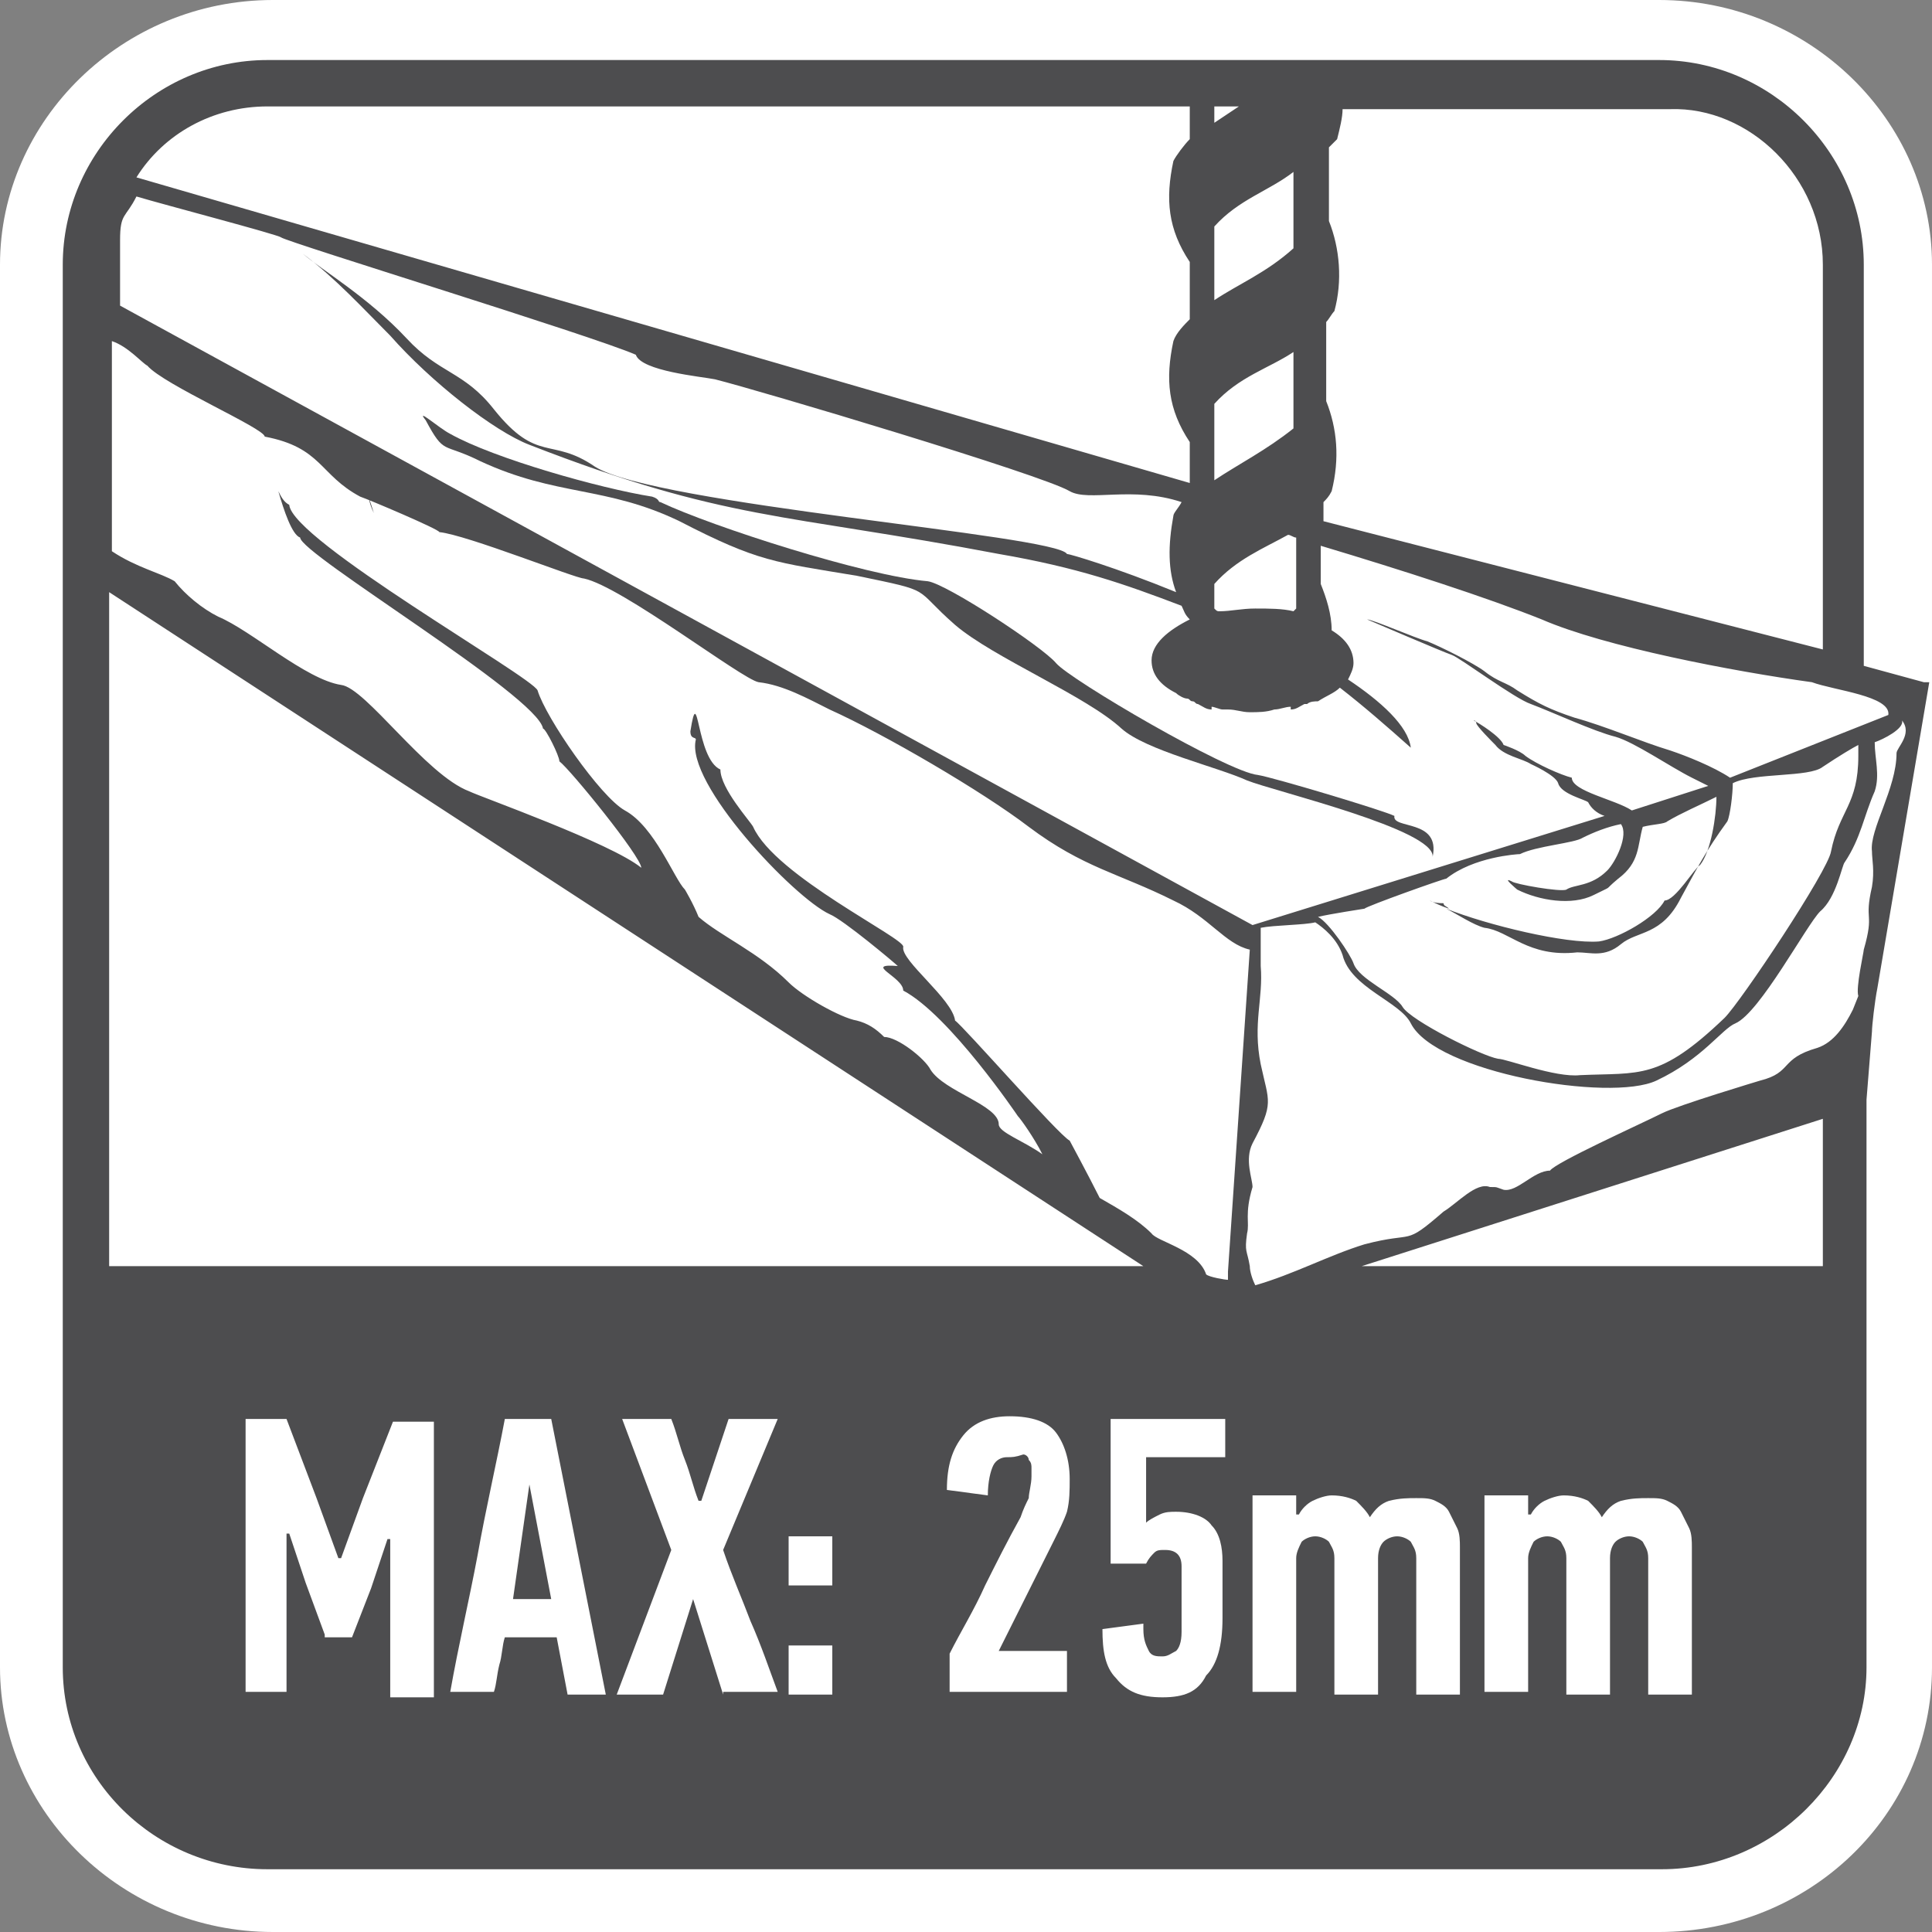 <?xml version="1.0" encoding="utf-8"?>
<!-- Generator: Adobe Illustrator 24.0.2, SVG Export Plug-In . SVG Version: 6.00 Build 0)  -->
<svg version="1.1" id="Layer_1" xmlns="http://www.w3.org/2000/svg" xmlns:xlink="http://www.w3.org/1999/xlink" x="0px" y="0px"
	 width="70.8px" height="70.8px" viewBox="0 0 70.8 70.8" style="enable-background:new 0 0 70.8 70.8;" xml:space="preserve">
<rect x="0" y="0" width="70.8" height="70.8" fill="#808080" stroke="none"/>
<style type="text/css">
	.st0{fill-rule:evenodd;clip-rule:evenodd;fill:#FFFFFF;}
	.st1{fill:#4D4D4F;}
	.st2{fill:#FFFFFF;}
</style>
<path class="st0" d="M10,0h50.8c5.5,0,10,4.4,10,9.7v51.4c0,5.4-4.5,9.7-10,9.7H10c-5.5,0-10-4.4-10-9.7V9.7C0,4.4,4.5,0,10,0z"/>
<g>
	<path class="st1" d="M52.4,33C52.4,33,52.5,33,52.4,33c0.2,0.1,0.4,0.2,0.7,0.3c-0.1-0.1-0.2-0.1-0.2-0.2
		C52.5,33.1,52.4,33,52.4,33"/>
	<path class="st1" d="M52.5,31.4c0.3-1.4-1.5-1-1.4-1.5c-0.4-0.2-4.4-1.4-5-1.5c-1.1-0.1-6.9-3.5-7.4-4.1s-4-2.9-4.7-3
		c-2.3-0.2-7.9-2-9.8-2.9c-0.1,0,0-0.1-0.3-0.2c-1.9-0.3-5.8-1.4-7.4-2.3c-0.4-0.2-1.3-1-0.9-0.5c0.7,1.3,0.6,0.8,2,1.5
		c2.8,1.3,4.6,0.9,7.3,2.2c2.9,1.5,3.5,1.5,6.5,2c2.9,0.6,2,0.4,3.6,1.8c1.4,1.2,4.8,2.6,6.1,3.8c0.9,0.8,3.5,1.4,4.6,1.9
		C46.7,29,52.6,30.4,52.5,31.4"/>
	<path class="st1" d="M68.6,31.2c0,0.3,0.1,0.7,0,1.3c-0.3,1.3,0.1,0.9-0.3,2.3c0,0.1-0.3,1.4-0.2,1.7L67.9,37
		c-0.3,0.6-0.7,1.2-1.3,1.4c-1.4,0.4-0.9,0.9-2.1,1.2c0,0-3,0.9-3.6,1.2c-0.8,0.4-3.9,1.8-4.1,2.1c-0.6,0-1.2,0.8-1.7,0.7
		c-0.3-0.1-0.2-0.1-0.5-0.1c-0.5-0.2-1.2,0.6-1.7,0.9c-1.5,1.3-1,0.7-2.9,1.2c-1.3,0.4-2.6,1.1-4,1.5c-0.1-0.2-0.2-0.5-0.2-0.7
		c-0.1-0.6-0.2-0.5-0.1-1.2c0.1-0.4-0.1-0.7,0.2-1.7c0-0.3-0.3-1,0-1.6c0.8-1.5,0.6-1.5,0.3-2.9c-0.3-1.5,0.1-2.4,0-3.6
		c0-0.1,0-1.1,0-1.4c0.5-0.1,1.6-0.1,2-0.2c0.3,0.2,0.8,0.6,1,1.2c0.3,1.2,2.1,1.7,2.5,2.5c0.9,1.8,7.3,2.9,9,2.1
		c1.7-0.8,2.4-1.9,2.9-2.1c0.9-0.4,2.6-3.6,3.1-4.1c0.6-0.5,0.8-1.7,0.9-1.8c0.6-0.9,0.7-1.7,1.1-2.6c0.2-0.6,0-1.2,0-1.8
		c0.3-0.1,1.1-0.5,1-0.8c0.4,0.5-0.2,1-0.2,1.2C69.5,28.9,68.5,30.4,68.6,31.2 M66.8,46.4H49.9L66.8,41V46.4z M4,46.4V21.7
		l37.9,24.7H4z M4.1,12.5c0.6,0.2,1.1,0.8,1.3,0.9C6,14.1,9.7,15.7,9.7,16c2.1,0.4,2,1.4,3.5,2.2c0.3,0.1,2.9,1.2,2.9,1.3
		c1,0.1,5,1.7,5.3,1.7c1.4,0.3,5.8,3.7,6.4,3.8c0.9,0.1,1.8,0.6,2.6,1c2,0.9,5.6,3,7.3,4.3c2,1.5,3.3,1.7,5.3,2.7
		c1.3,0.6,1.9,1.6,2.8,1.8L45,46.6c0-0.1,0-0.1,0,0.3c-0.1,0-0.7-0.1-0.8-0.2c-0.3-0.9-1.8-1.2-2-1.5c-0.5-0.5-1.2-0.9-1.9-1.3
		c-0.4-0.8-1.1-2.1-1.1-2.1c-0.4-0.2-3.9-4.2-4.2-4.4c-0.1-0.8-2-2.2-1.9-2.7c0.1-0.3-4.7-2.6-5.5-4.4c-0.1-0.2-1.2-1.4-1.2-2.1
		c-0.9-0.4-0.8-3.3-1.1-1.4c0,0.3,0.2,0.2,0.2,0.3c-0.4,1.6,3.6,5.8,4.9,6.4c0.5,0.2,2.4,1.8,2.5,1.9c-1.3-0.1,0.2,0.4,0.2,0.9
		c1.7,0.9,4.2,4.6,4.2,4.6c0.1,0.1,0.6,0.8,0.9,1.4c-0.7-0.5-1.6-0.8-1.6-1.1c0-0.7-2-1.2-2.5-2c-0.2-0.4-1.2-1.2-1.7-1.2
		c-0.3-0.3-0.6-0.5-1-0.6c-0.6-0.1-2-0.9-2.5-1.4c-1.1-1.1-2.5-1.7-3.3-2.4c-0.2-0.5-0.5-1-0.5-1c-0.4-0.4-1.1-2.3-2.2-2.9
		c-0.9-0.5-2.9-3.4-3.2-4.4c-0.2-0.5-9-5.5-9.1-6.8c-0.2-0.1-0.3-0.3-0.4-0.5c0.2,0.7,0.5,1.6,0.8,1.7c0,0.6,8.7,5.8,8.9,7
		c0.1,0,0.6,1,0.6,1.2c0.4,0.3,3,3.5,3,3.9l0,0c-1.1-0.9-5.9-2.6-6.3-2.8c-1.6-0.6-3.8-3.8-4.7-3.9c-1.3-0.2-3.3-2-4.5-2.5
		c-0.6-0.3-1.2-0.8-1.6-1.3C5.9,21,5,20.8,4.1,20.2V12.5z M4.4,8.8c0-1,0.2-0.8,0.6-1.6c1,0.3,5.2,1.4,5.3,1.5
		c0.3,0.2,11.4,3.6,13,4.3c0.2,0.6,2.4,0.8,2.9,0.9c1.6,0.4,12,3.5,13,4.1c0.7,0.4,2.3-0.2,4.1,0.4c-0.1,0.2-0.3,0.4-0.3,0.5
		c-0.2,1.1-0.2,2,0.1,2.8c-2.2-0.9-3.9-1.4-4-1.4c-0.4-0.7-15.1-1.8-17.3-3.2C20.2,16,19.7,17,18.1,15c-1.1-1.4-2-1.3-3.2-2.6
		c-1.4-1.5-3.1-2.5-3.8-3.1c1.2,0.9,2.2,2,3.2,3c1.5,1.7,3.8,3.5,5.1,4c7.2,2.8,9.3,2.5,17.2,4c2.9,0.5,4.6,1.1,6.7,1.9
		c0.1,0.2,0.1,0.3,0.3,0.5l0,0c-0.8,0.4-1.4,0.9-1.4,1.5c0,0.5,0.3,0.9,0.9,1.2l0,0l0,0c0.1,0.1,0.3,0.2,0.4,0.2
		c0.1,0,0.1,0.1,0.2,0.1c0.1,0,0.1,0.1,0.2,0.1c0.2,0.1,0.3,0.2,0.5,0.2v-0.1c0.1,0,0.3,0.1,0.4,0.1c0.1,0,0.1,0,0.2,0
		c0.3,0,0.5,0.1,0.8,0.1s0.6,0,0.9-0.1c0.2,0,0.4-0.1,0.6-0.1V26c0.2,0,0.3-0.1,0.5-0.2h0.1c0.1-0.1,0.3-0.1,0.4-0.1l0,0
		c0.3-0.2,0.6-0.3,0.8-0.5c0.9,0.7,1.7,1.4,2.6,2.2c-0.1-0.8-1.1-1.7-2.3-2.5c0.1-0.2,0.2-0.4,0.2-0.6c0-0.5-0.3-0.9-0.8-1.2
		c0-0.6-0.2-1.2-0.4-1.7l0,0V20c3,0.9,6.1,1.9,8.1,2.7c2.3,1,7,1.9,9.9,2.3c0.8,0.3,2.9,0.5,2.8,1.2l-5.8,2.3
		c-0.6-0.4-1.6-0.8-2.2-1c-1-0.3-2.4-0.9-3.5-1.2c-0.9-0.3-1.3-0.5-2.1-1c-0.4-0.3-0.7-0.3-1.2-0.7c-0.4-0.3-1.6-0.9-2.1-1.1
		c-0.4-0.1-2-0.8-2.2-0.8c0,0,2.8,1.2,3.1,1.3c0.3,0.1,2.3,1.6,2.9,1.8c0.8,0.3,2.3,1,3.1,1.2c0.7,0.2,2,1.1,2.8,1.5
		c0.2,0.1,0.4,0.2,0.6,0.3l-2.8,0.9c-0.6-0.4-2.2-0.7-2.2-1.2c-0.4-0.1-1.3-0.5-1.7-0.8c-0.2-0.2-0.8-0.4-0.8-0.4
		C55,27,54.2,26.5,54,26.4c0.1,0,0.1,0.1,0.1,0.1c0,0.1,0.6,0.7,0.7,0.8c0.3,0.4,1,0.5,1.3,0.7c0,0,0.9,0.4,1,0.7
		c0.1,0.4,1,0.6,1.1,0.7c0.1,0.2,0.3,0.4,0.6,0.5l-12.9,4L4.4,11.2V8.8z M9.8,3.9h33.8v1.2c-0.2,0.2-0.5,0.6-0.6,0.8
		c-0.3,1.4-0.2,2.5,0.6,3.7v2.1c-0.2,0.2-0.5,0.5-0.6,0.8c-0.3,1.4-0.2,2.5,0.6,3.7v1.5L5,6.5C6,4.9,7.8,3.9,9.8,3.9 M44.5,4.5V3.9
		h0.9C45.1,4.1,44.8,4.3,44.5,4.5 M44.5,11V8.3c0.9-1,2-1.3,2.9-2v2.8C46.4,10,45.4,10.4,44.5,11 M44.5,17.6v-2.8
		c0.9-1,2-1.3,2.9-1.9v2.8C46.4,16.5,45.4,17,44.5,17.6 M44.5,21.4c0.8-0.9,1.8-1.3,2.7-1.8c0.1,0,0.2,0.1,0.3,0.1v2.6l-0.1,0.1
		c-0.4-0.1-0.9-0.1-1.4-0.1s-0.9,0.1-1.3,0.1c-0.1,0-0.1,0-0.2-0.1V21.4z M66.8,9.7v14.1l-18.3-4.7v-0.7c0.1-0.1,0.2-0.2,0.3-0.4
		c0.3-1.2,0.2-2.3-0.2-3.3l0,0v-2.9c0.1-0.1,0.2-0.3,0.3-0.4c0.3-1.1,0.2-2.3-0.2-3.3l0,0V5.4c0.1-0.1,0.2-0.2,0.3-0.3
		c0.1-0.4,0.2-0.8,0.2-1.1h12C64.1,3.9,66.8,6.5,66.8,9.7 M55.6,32.6c0.8,0.4,2,0.6,2.8,0.2c0.8-0.4,0.3-0.1,0.9-0.6
		c0.8-0.6,0.7-1.2,0.9-1.9c0.4-0.1,0.8-0.1,0.9-0.2c0.5-0.3,1.2-0.6,1.8-0.9c0,0.7-0.2,2-0.6,2.5C62.1,31.8,61.4,33,61,33
		c-0.3,0.6-1.7,1.4-2.4,1.5c-1.2,0.1-4.1-0.6-5.6-1.2c0.4,0.2,1,0.6,1.4,0.7c0.9,0.1,1.6,1.1,3.4,0.9c0.5,0,1,0.2,1.6-0.3
		s1.5-0.3,2.2-1.7c0.6-1.1,0.9-1.7,1.7-2.8c0.1-0.2,0.2-1,0.2-1.4l0,0c0.8-0.4,2.8-0.2,3.3-0.6c0.6-0.4,1.1-0.7,1.3-0.8
		c0,0.1,0,0.3,0,0.4c0,1.8-0.7,2-1,3.5c-0.1,0.7-3.3,5.5-3.9,6.1c-2.4,2.3-3.1,2-5.3,2.1c-0.9,0.1-2.7-0.6-3-0.6
		c-0.6-0.1-3.2-1.4-3.5-1.9s-1.6-1-1.8-1.6c-0.1-0.3-0.9-1.5-1.3-1.7c0.4-0.1,1.7-0.3,1.7-0.3c0.1-0.1,2.9-1.1,3-1.1
		c1-0.8,2.6-0.9,2.7-0.9c0.6-0.3,2-0.4,2.3-0.6c0.4-0.2,0.9-0.4,1.4-0.5c0.3,0.4-0.2,1.4-0.5,1.7c-0.6,0.6-1.2,0.5-1.5,0.7
		c-0.2,0.1-1.9-0.2-2-0.3C55,32.1,55.6,32.6,55.6,32.6 M68.3,24.4V9.7c0-4.1-3.4-7.5-7.5-7.5h-51c-4.1,0-7.5,3.4-7.5,7.5v51.4
		c0,4.1,3.4,7.4,7.5,7.4h51.1c4.1,0,7.5-3.4,7.5-7.4V40.3l0.2-2.5c0-0.2,0.1-1.1,0.2-1.6l0,0L70.7,25h-0.2"/>
	<path class="st1" d="M45.1,46.7c0,0.1,0,0.3,0,0.3V46.7z"/>
	<path class="st1" d="M13.7,18.8c-0.1-0.3-0.2-0.6-0.2-0.7C13.5,18.1,13.5,18.4,13.7,18.8"/>
	<g>
		<path class="st2" d="M11.9,59.9L11.2,58l-0.6-1.8h-0.1V62H9V52h1.5l1.1,2.9l0.8,2.2h0.1l0.8-2.2l1.1-2.8h1.5v10.1h-1.6v-5.8h-0.1
			l-0.6,1.8L12.9,60h-1V59.9z"/>
		<path class="st2" d="M20.8,62.1L20.4,60h-1.9c-0.1,0.3-0.1,0.7-0.2,1c-0.1,0.4-0.1,0.7-0.2,1h-1.6c0.3-1.7,0.7-3.4,1-5
			c0.3-1.7,0.7-3.4,1-5h1.7l2,10.1H20.8z M19.4,54.4c-0.1,0.7-0.2,1.4-0.3,2.1c-0.1,0.7-0.2,1.4-0.3,2.1h1.4L19.4,54.4L19.4,54.4z"
			/>
		<path class="st2" d="M26.5,62.1l-1.1-3.5l0,0l-1.1,3.5h-1.7l2-5.3c-0.3-0.8-0.6-1.6-0.9-2.4s-0.6-1.6-0.9-2.4h1.8
			c0.2,0.5,0.3,1,0.5,1.5s0.3,1,0.5,1.5h0.1l1-3h1.8l-2,4.8c0.3,0.9,0.7,1.8,1,2.6c0.4,0.9,0.7,1.8,1,2.6h-2V62.1z"/>
		<path class="st2" d="M28.9,58.1v-1.8h1.6v1.8H28.9z M28.9,62.1v-1.8h1.6v1.8H28.9z"/>
		<path class="st2" d="M36.9,53.4c-0.2,0-0.4,0.1-0.5,0.3s-0.2,0.6-0.2,1.1l-1.5-0.2c0-0.9,0.2-1.5,0.6-2c0.4-0.5,1-0.7,1.7-0.7
			c0.8,0,1.4,0.2,1.7,0.6s0.5,1,0.5,1.7c0,0.4,0,0.8-0.1,1.2c-0.1,0.3-0.3,0.7-0.5,1.1l-2,4h2.5V62h-4.3v-1.4
			c0.4-0.8,0.9-1.6,1.3-2.5c0.4-0.8,0.8-1.6,1.3-2.5c0.1-0.3,0.2-0.5,0.3-0.7c0-0.2,0.1-0.5,0.1-0.8c0-0.1,0-0.2,0-0.3
			s0-0.2-0.1-0.3c0-0.1-0.1-0.2-0.2-0.2C37.2,53.4,37.1,53.4,36.9,53.4z"/>
		<path class="st2" d="M42.6,62.2c-0.8,0-1.3-0.2-1.7-0.7c-0.4-0.4-0.5-1-0.5-1.8l1.5-0.2v0.2c0,0.4,0.1,0.6,0.2,0.8
			c0.1,0.2,0.3,0.2,0.5,0.2s0.3-0.1,0.5-0.2c0.1-0.1,0.2-0.3,0.2-0.7v-2.4c0-0.4-0.2-0.6-0.6-0.6c-0.2,0-0.3,0-0.4,0.1
			c-0.1,0.1-0.2,0.2-0.3,0.4h-1.3V52h4.2v1.4H42v2.4l0,0l0,0c0.1-0.1,0.3-0.2,0.5-0.3s0.4-0.1,0.6-0.1c0.6,0,1.1,0.2,1.3,0.5
			c0.3,0.3,0.4,0.8,0.4,1.3v2.1c0,1-0.2,1.7-0.6,2.1C43.9,62,43.4,62.2,42.6,62.2z"/>
		<path class="st2" d="M51.9,54.9c0.3,0,0.5,0,0.7,0.1s0.4,0.2,0.5,0.4s0.2,0.4,0.3,0.6c0.1,0.2,0.1,0.5,0.1,0.7v5.4h-1.6v-5
			c0-0.3-0.1-0.4-0.2-0.6c-0.1-0.1-0.3-0.2-0.5-0.2s-0.4,0.1-0.5,0.2c-0.1,0.1-0.2,0.3-0.2,0.6v5h-1.6v-5c0-0.3-0.1-0.4-0.2-0.6
			c-0.1-0.1-0.3-0.2-0.5-0.2s-0.4,0.1-0.5,0.2c-0.1,0.2-0.2,0.4-0.2,0.6V62h-1.6v-7.2h1.6v0.7h0.1c0.1-0.2,0.3-0.4,0.5-0.5
			s0.5-0.2,0.7-0.2c0.4,0,0.7,0.1,0.9,0.2c0.2,0.2,0.4,0.4,0.5,0.6c0.2-0.3,0.4-0.5,0.7-0.6C51.3,54.9,51.6,54.9,51.9,54.9z"/>
		<path class="st2" d="M60.4,54.9c0.3,0,0.5,0,0.7,0.1s0.4,0.2,0.5,0.4s0.2,0.4,0.3,0.6c0.1,0.2,0.1,0.5,0.1,0.7v5.4h-1.6v-5
			c0-0.3-0.1-0.4-0.2-0.6c-0.1-0.1-0.3-0.2-0.5-0.2s-0.4,0.1-0.5,0.2c-0.1,0.1-0.2,0.3-0.2,0.6v5h-1.6v-5c0-0.3-0.1-0.4-0.2-0.6
			c-0.1-0.1-0.3-0.2-0.5-0.2s-0.4,0.1-0.5,0.2c-0.1,0.2-0.2,0.4-0.2,0.6V62h-1.6v-7.2H56v0.7h0.1c0.1-0.2,0.3-0.4,0.5-0.5
			s0.5-0.2,0.7-0.2c0.4,0,0.7,0.1,0.9,0.2c0.2,0.2,0.4,0.4,0.5,0.6c0.2-0.3,0.4-0.5,0.7-0.6C59.8,54.9,60.1,54.9,60.4,54.9z"/>
	</g>
</g>
</svg>
